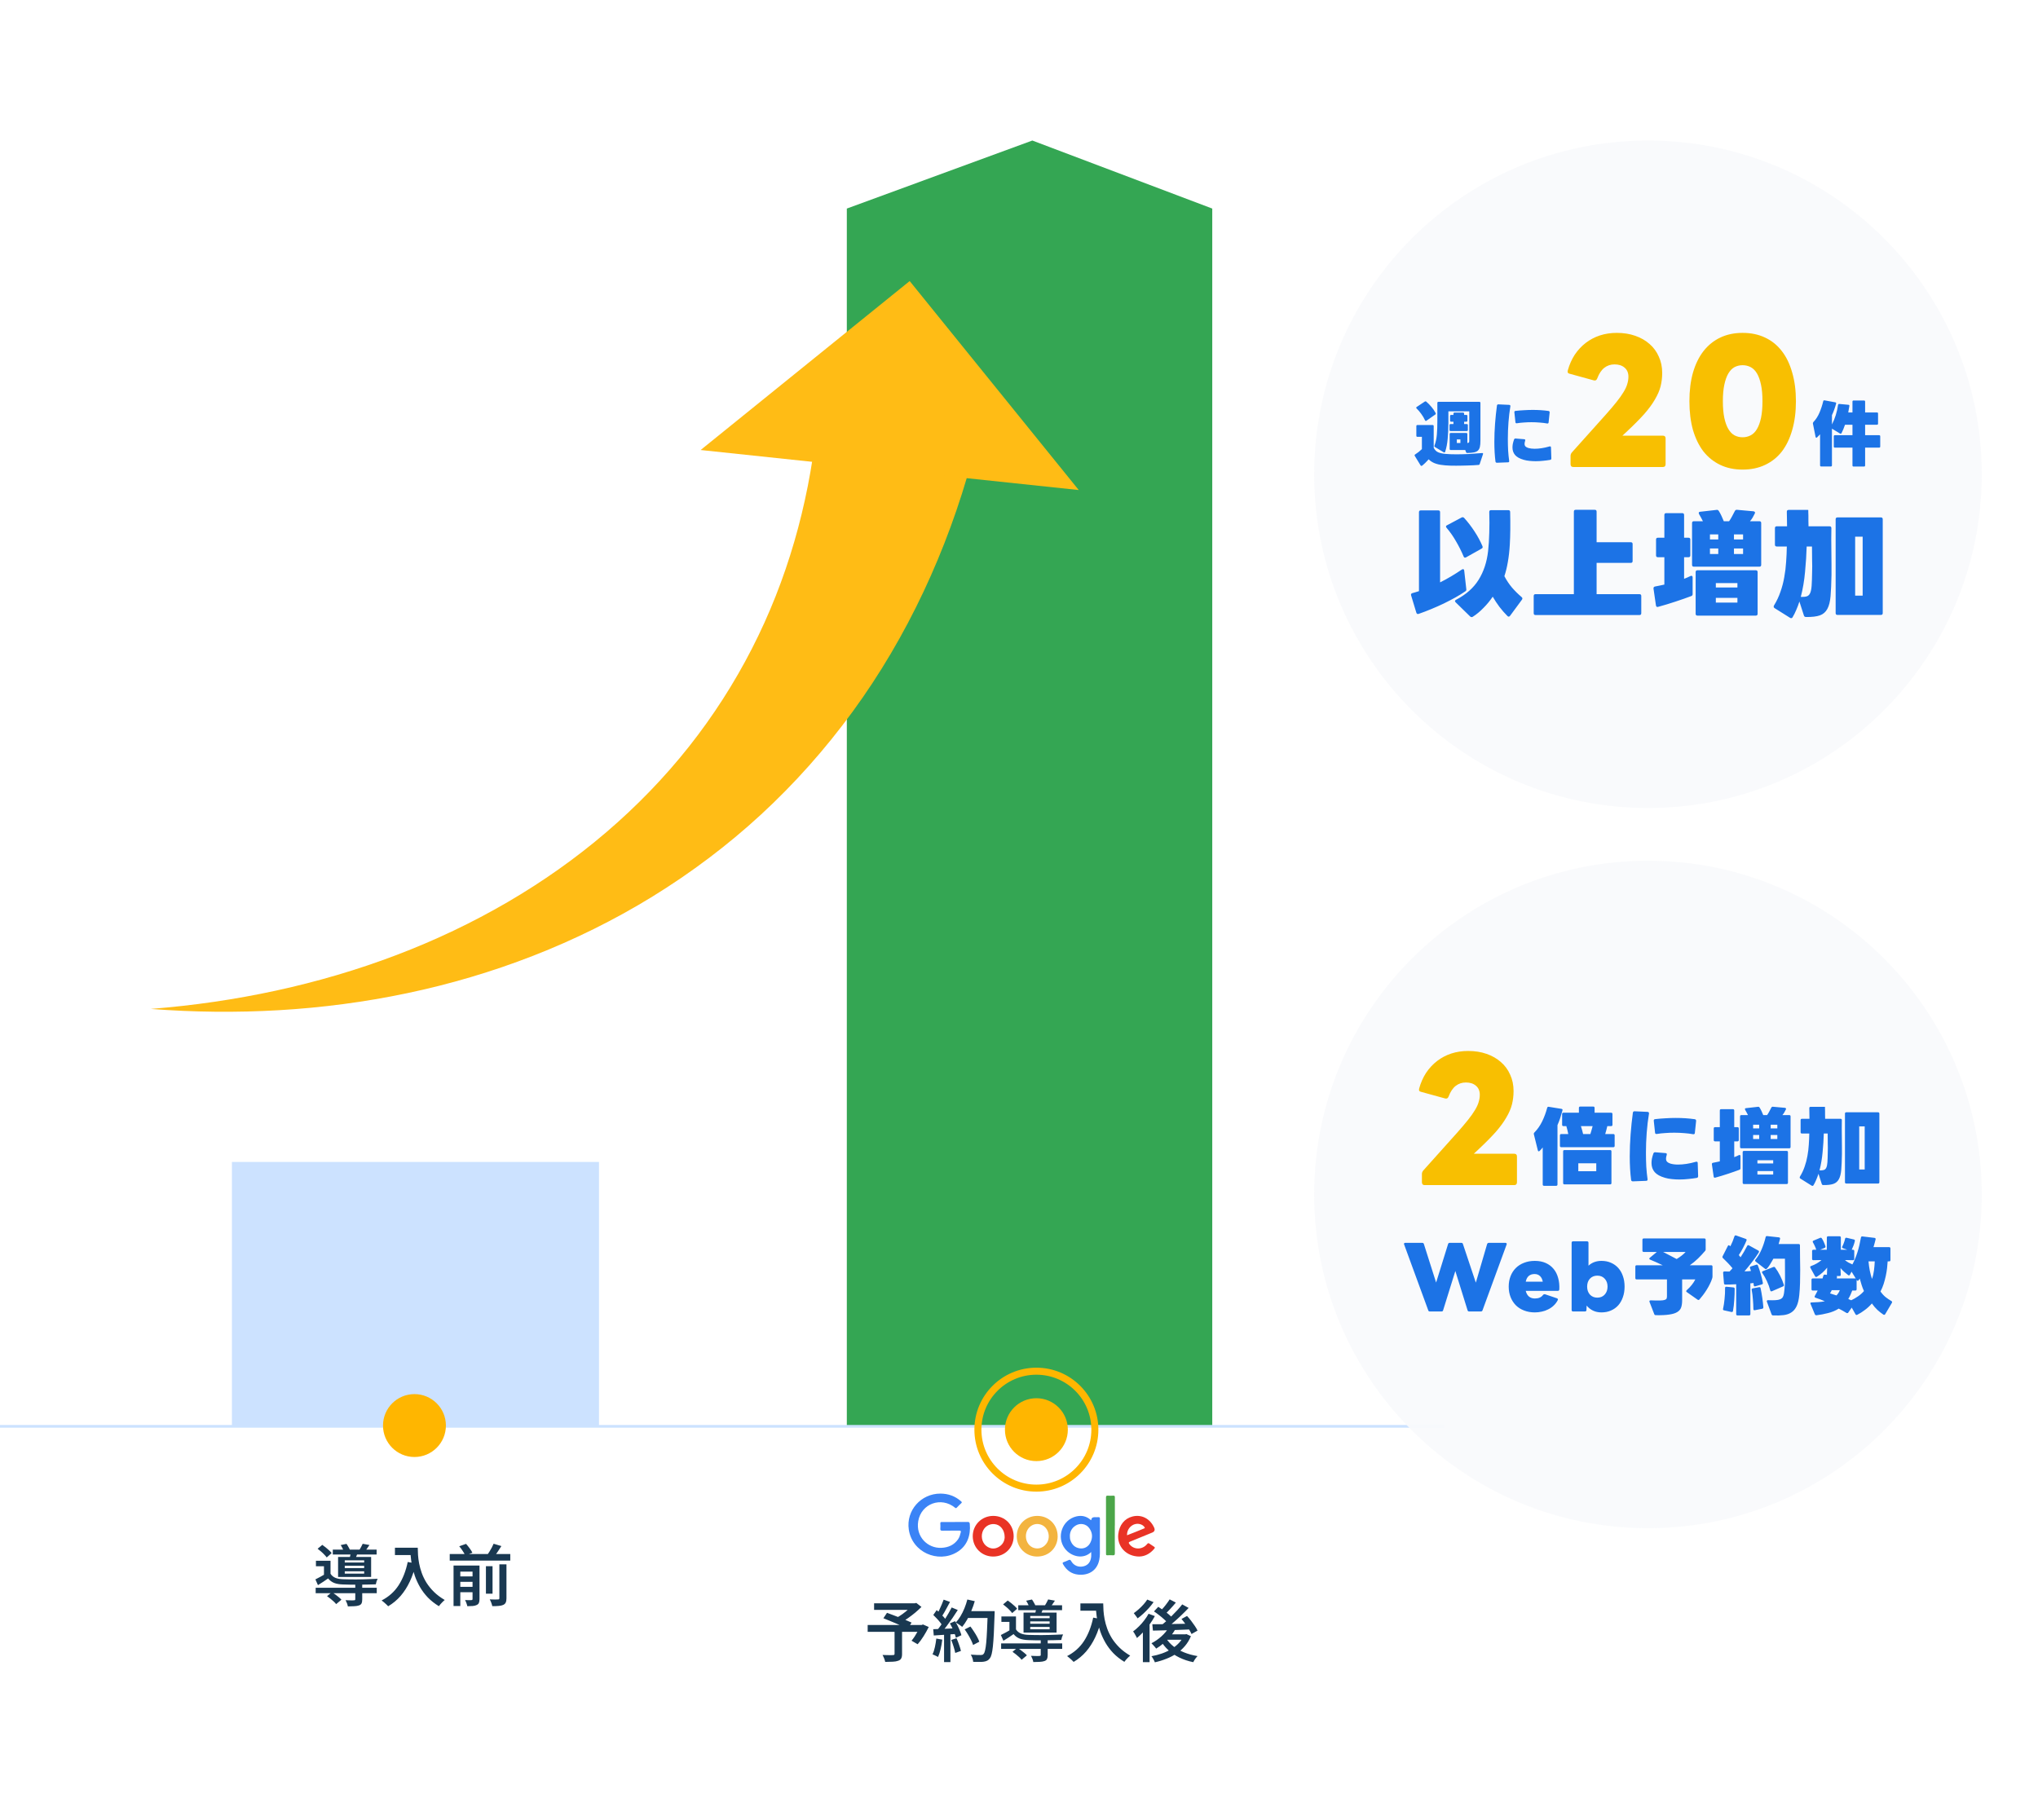 <svg width="580" height="518" viewBox="0 0 580 518" fill="none" xmlns="http://www.w3.org/2000/svg">
<g clip-path="url(#clip0_6_18)">
<path d="M89.838 451.944H107.22V453.505H89.838V451.944ZM94.712 441.092H107.182V442.482H94.712V441.092ZM101.108 450.84H103.088V455.256C103.088 455.739 103.025 456.113 102.898 456.38C102.784 456.646 102.543 456.843 102.175 456.97C101.819 457.097 101.381 457.173 100.861 457.198C100.353 457.236 99.731 457.255 98.995 457.255C98.957 456.989 98.874 456.691 98.748 456.361C98.621 456.031 98.487 455.739 98.348 455.485C98.691 455.498 99.02 455.51 99.338 455.523C99.668 455.536 99.953 455.542 100.195 455.542C100.448 455.529 100.626 455.523 100.728 455.523C100.88 455.51 100.981 455.485 101.032 455.447C101.083 455.409 101.108 455.333 101.108 455.218V450.84ZM93.074 454.343L94.464 453.2C94.781 453.391 95.105 453.613 95.435 453.867C95.778 454.12 96.101 454.374 96.406 454.628C96.723 454.882 96.977 455.123 97.167 455.352L95.663 456.608C95.498 456.38 95.27 456.132 94.978 455.866C94.699 455.599 94.388 455.333 94.045 455.066C93.715 454.8 93.391 454.558 93.074 454.343ZM90.39 440.844L91.722 439.74C92.04 439.956 92.37 440.203 92.713 440.483C93.055 440.749 93.373 441.022 93.664 441.301C93.969 441.581 94.21 441.841 94.388 442.082L92.979 443.319C92.814 443.078 92.585 442.812 92.294 442.52C92.014 442.215 91.71 441.923 91.38 441.644C91.05 441.352 90.72 441.086 90.39 440.844ZM96.958 439.797L98.614 439.455C98.817 439.734 99.014 440.051 99.204 440.407C99.408 440.749 99.554 441.054 99.642 441.32L97.891 441.701C97.815 441.447 97.688 441.143 97.51 440.787C97.332 440.419 97.148 440.089 96.958 439.797ZM98.119 445.68V446.346H103.64V445.68H98.119ZM98.119 447.26V447.927H103.64V447.26H98.119ZM98.119 444.138V444.766H103.64V444.138H98.119ZM96.216 443.186H105.62V448.879H96.216V443.186ZM94.064 444.271V448.631H92.198V445.832H89.914V444.271H94.064ZM99.871 441.644L101.889 441.796C101.749 442.152 101.616 442.488 101.489 442.805C101.362 443.123 101.248 443.396 101.146 443.624L99.528 443.415C99.604 443.135 99.674 442.837 99.738 442.52C99.801 442.19 99.846 441.898 99.871 441.644ZM103.222 439.436L105.145 439.778C104.916 440.134 104.688 440.47 104.459 440.787C104.243 441.092 104.04 441.365 103.85 441.606L102.232 441.263C102.409 440.984 102.587 440.679 102.765 440.349C102.955 440.007 103.107 439.702 103.222 439.436ZM94.064 447.965C94.394 448.485 94.858 448.872 95.454 449.126C96.063 449.367 96.78 449.5 97.605 449.526C98.062 449.539 98.608 449.551 99.243 449.564C99.89 449.577 100.575 449.583 101.299 449.583C102.035 449.57 102.777 449.558 103.526 449.545C104.275 449.52 104.986 449.494 105.659 449.469C106.344 449.443 106.947 449.418 107.467 449.393C107.378 449.57 107.277 449.818 107.163 450.135C107.061 450.452 106.991 450.732 106.953 450.973C106.357 450.985 105.646 451.005 104.821 451.03C103.996 451.043 103.139 451.055 102.251 451.068C101.362 451.068 100.512 451.068 99.7 451.068C98.9 451.055 98.208 451.036 97.624 451.011C96.647 450.985 95.816 450.846 95.13 450.592C94.445 450.325 93.861 449.894 93.379 449.297C92.935 449.615 92.471 449.932 91.989 450.249C91.507 450.554 91.005 450.871 90.485 451.201L89.761 449.564C90.206 449.348 90.682 449.101 91.189 448.821C91.71 448.542 92.211 448.257 92.693 447.965H94.064ZM112.398 440.559H117.786V442.634H112.398V440.559ZM116.777 440.559H118.89C118.89 441.155 118.916 441.841 118.966 442.615C119.017 443.376 119.125 444.195 119.29 445.071C119.455 445.934 119.703 446.829 120.033 447.755C120.363 448.669 120.807 449.583 121.365 450.497C121.936 451.398 122.641 452.267 123.478 453.105C124.329 453.943 125.357 454.717 126.563 455.428C126.41 455.542 126.226 455.707 126.011 455.923C125.795 456.139 125.585 456.361 125.382 456.589C125.192 456.818 125.033 457.021 124.906 457.198C123.688 456.45 122.634 455.618 121.746 454.704C120.87 453.778 120.134 452.8 119.538 451.772C118.941 450.732 118.459 449.691 118.091 448.65C117.723 447.597 117.443 446.575 117.253 445.585C117.063 444.595 116.936 443.668 116.872 442.805C116.809 441.942 116.777 441.193 116.777 440.559ZM116.034 444.614L118.376 445.033C117.932 446.937 117.348 448.656 116.625 450.192C115.901 451.728 115.032 453.086 114.016 454.266C113.001 455.434 111.821 456.418 110.475 457.217C110.348 457.078 110.171 456.9 109.942 456.684C109.714 456.481 109.479 456.272 109.238 456.056C108.997 455.853 108.787 455.688 108.609 455.561C110.64 454.52 112.252 453.08 113.445 451.239C114.638 449.386 115.501 447.178 116.034 444.614ZM127.991 442.348H145.22V444.214H127.991V442.348ZM130.161 448.726H135.206V450.268H130.161V448.726ZM130.161 451.696H135.206V453.219H130.161V451.696ZM138.29 445.813H140.175V453.638H138.29V445.813ZM134.483 445.623H136.463V455.18C136.463 455.625 136.406 455.98 136.291 456.246C136.19 456.513 135.98 456.716 135.663 456.856C135.358 457.008 134.99 457.103 134.559 457.141C134.127 457.179 133.607 457.198 132.998 457.198C132.947 456.944 132.858 456.646 132.731 456.304C132.604 455.961 132.477 455.675 132.35 455.447C132.731 455.46 133.099 455.472 133.455 455.485C133.81 455.485 134.045 455.479 134.159 455.466C134.286 455.453 134.368 455.428 134.406 455.39C134.457 455.339 134.483 455.256 134.483 455.142V445.623ZM142.117 445.28H144.135V454.952C144.135 455.472 144.065 455.872 143.926 456.151C143.799 456.443 143.558 456.672 143.202 456.837C142.86 456.989 142.428 457.084 141.908 457.122C141.4 457.173 140.797 457.192 140.099 457.179C140.048 456.913 139.953 456.589 139.813 456.208C139.674 455.84 139.528 455.523 139.375 455.256C139.883 455.269 140.359 455.282 140.803 455.295C141.248 455.295 141.552 455.288 141.717 455.275C141.87 455.275 141.971 455.25 142.022 455.199C142.085 455.149 142.117 455.06 142.117 454.933V445.28ZM130.694 440.14L132.636 439.455C132.979 439.835 133.321 440.261 133.664 440.73C134.019 441.2 134.28 441.619 134.445 441.987L132.388 442.729C132.249 442.374 132.014 441.955 131.684 441.473C131.367 440.978 131.037 440.533 130.694 440.14ZM140.48 439.417L142.688 440.083C142.32 440.679 141.933 441.276 141.527 441.872C141.121 442.456 140.746 442.964 140.404 443.396L138.576 442.748C138.804 442.444 139.033 442.101 139.261 441.72C139.502 441.327 139.731 440.933 139.947 440.54C140.162 440.134 140.34 439.759 140.48 439.417ZM129.076 445.623H135.073V447.356H130.999V457.141H129.076V445.623Z" fill="#193851"/>
<path d="M345 59.367L293.794 40L241 59.367V406H345V59.367Z" fill="#34A653"/>
<path d="M170.469 330.741H66V405.801H170.469V330.741Z" fill="#CCE2FF"/>
<path d="M411 406L0 406" stroke="#CCE2FF" stroke-width="0.782" stroke-linejoin="round"/>
<g filter="url(#filter0_d_6_18)">
<path d="M117.951 414.729C122.894 414.729 126.901 410.721 126.901 405.778C126.901 400.835 122.894 396.827 117.951 396.827C113.007 396.827 109 400.835 109 405.778C109 410.721 113.007 414.729 117.951 414.729Z" fill="#FFB600"/>
</g>
<g filter="url(#filter1_d_6_18)">
<path d="M293.643 422.286C302.834 422.286 310.286 414.834 310.286 405.643C310.286 396.451 302.834 389 293.643 389C284.451 389 277 396.451 277 405.643C277 414.834 284.451 422.286 293.643 422.286Z" stroke="#FFB600" stroke-width="2" stroke-miterlimit="10"/>
<path d="M293.643 414.594C298.586 414.594 302.594 410.587 302.594 405.644C302.594 400.7 298.586 396.693 293.643 396.693C288.7 396.693 284.692 400.7 284.692 405.644C284.692 410.587 288.7 414.594 293.643 414.594Z" fill="#FFB600"/>
</g>
<path d="M271.794 433.222C272.966 433.222 274.139 433.246 275.311 433.214C275.773 433.199 275.952 433.3 275.999 433.801C276.281 436.998 275.311 440.086 272.278 441.86C266.916 445.003 259.591 441.868 258.637 435.388C257.832 429.955 262.093 425.155 267.604 425.147C269.871 425.147 271.848 425.858 273.537 427.367C273.756 427.563 273.803 427.672 273.56 427.891C273.123 428.282 272.716 428.704 272.31 429.126C272.138 429.306 272.028 429.353 271.801 429.165C267.854 425.929 262.163 427.977 261.319 433.011C260.584 437.381 263.984 440.774 267.932 440.586C269.902 440.492 271.536 439.773 272.677 438.124C273.076 437.545 273.255 436.865 273.42 436.185C273.529 435.724 273.373 435.685 272.982 435.685C271.387 435.7 269.785 435.669 268.19 435.708C267.705 435.716 267.572 435.575 267.611 435.114C267.651 434.645 267.643 434.168 267.611 433.699C267.588 433.339 267.682 433.222 268.065 433.23C269.3 433.253 270.543 433.238 271.778 433.238V433.222H271.794Z" fill="#3A83F6"/>
<path d="M310.559 441.758C308.316 444.002 304.782 443.087 303.055 440.797C300.577 437.521 302.281 432.636 306.275 431.651C307.862 431.26 309.277 431.596 310.481 432.714C310.512 432.698 310.559 432.683 310.559 432.667C310.606 432.13 310.903 431.862 311.45 431.862C311.826 431.862 312.201 431.885 312.576 431.862C312.959 431.831 313.029 431.979 313.029 432.331C313.014 434.957 313.029 437.592 313.014 440.218C313.014 441.5 313.1 442.782 312.834 444.049C312.17 447.246 309.59 448.497 306.83 448.208C304.892 448.004 303.5 446.941 302.547 445.26C302.367 444.948 302.335 444.768 302.75 444.635C303.195 444.494 303.633 444.299 304.055 444.096C304.423 443.916 304.618 443.939 304.845 444.346C305.58 445.675 307.018 446.23 308.48 445.815C309.691 445.472 310.395 444.565 310.544 443.103C310.583 442.689 310.544 442.274 310.544 441.766L310.559 441.758ZM304.477 437.084C304.477 437.639 304.501 438.03 304.626 438.405C305.056 439.679 305.9 440.523 307.253 440.726C308.527 440.922 309.684 440.32 310.293 439.14C311.02 437.725 310.942 436.302 310.012 435.004C309.105 433.722 307.378 433.433 306.056 434.285C304.986 434.981 304.516 436.005 304.477 437.084Z" fill="#3A83F6"/>
<path d="M288.483 437.288C288.483 440.563 285.958 443.065 282.652 443.065C279.4 443.065 276.859 440.54 276.836 437.296C276.82 434.059 279.392 431.495 282.667 431.495C285.966 431.495 288.483 434.004 288.483 437.288ZM285.927 437.624C285.927 435.443 284.661 433.95 282.972 433.825C281.44 433.707 280.088 434.622 279.603 436.099C279.079 437.725 279.697 439.523 281.073 440.321C282.112 440.923 283.191 440.938 284.231 440.336C285.396 439.672 285.88 438.601 285.919 437.624H285.927Z" fill="#E93325"/>
<path d="M301.007 437.296C301.007 440.579 298.482 443.065 295.167 443.065C291.923 443.065 289.367 440.516 289.359 437.288C289.359 434.044 291.931 431.487 295.198 431.495C298.489 431.495 301.007 434.012 300.999 437.296H301.007ZM291.962 437.272C291.962 438.882 292.924 440.258 294.339 440.641C295.785 441.04 297.207 440.43 297.997 439.086C299.037 437.319 298.278 434.841 296.465 434.067C294.276 433.129 291.97 434.771 291.962 437.272Z" fill="#F3B43F"/>
<path d="M324.278 443.064C320.464 443.064 317.86 440.14 318.251 436.693C318.548 434.098 320.018 432.253 322.262 431.674C324.857 431.002 327.288 432.245 328.461 434.832C328.763 435.5 328.575 435.971 327.898 436.247C325.795 437.115 323.692 437.991 321.581 438.835C321.167 438.999 321.159 439.155 321.394 439.484C322.598 441.18 325.099 441.204 326.475 439.499C326.725 439.187 326.882 439.21 327.155 439.413C327.562 439.71 327.984 439.992 328.414 440.25C328.734 440.437 328.703 440.594 328.492 440.844C327.304 442.282 325.787 443.033 324.271 443.056L324.278 443.064ZM320.745 437.006C320.972 436.959 325.42 435.153 325.67 435.036C325.889 434.934 325.795 434.825 325.717 434.7C325.459 434.301 325.076 434.059 324.638 433.902C322.707 433.23 320.675 434.848 320.745 436.998V437.006Z" fill="#E93326"/>
<path d="M317.266 434.246C317.266 436.873 317.251 439.507 317.282 442.134C317.282 442.627 317.141 442.744 316.68 442.705C316.18 442.666 315.672 442.673 315.164 442.705C314.827 442.72 314.749 442.595 314.765 442.29C314.788 441.595 314.765 440.891 314.765 440.195C314.765 435.552 314.765 430.909 314.757 426.265C314.757 425.827 314.874 425.702 315.304 425.734C315.805 425.773 316.313 425.765 316.821 425.734C317.204 425.71 317.282 425.851 317.282 426.203C317.266 428.884 317.282 431.557 317.282 434.239L317.266 434.246Z" fill="#4CA649"/>
<path d="M254.586 464.07H256.719V470.81C256.719 471.355 256.636 471.774 256.471 472.066C256.319 472.371 256.027 472.593 255.595 472.733C255.189 472.885 254.681 472.974 254.072 472.999C253.463 473.037 252.746 473.056 251.921 473.056C251.87 472.764 251.769 472.428 251.616 472.047C251.464 471.666 251.312 471.343 251.159 471.076C251.553 471.089 251.953 471.102 252.359 471.114C252.765 471.127 253.127 471.133 253.444 471.133C253.761 471.121 253.983 471.114 254.11 471.114C254.288 471.102 254.409 471.076 254.472 471.038C254.548 470.987 254.586 470.892 254.586 470.753V464.07ZM248.761 456.379H260.545V458.244H248.761V456.379ZM259.765 456.379H260.317L260.774 456.264L262.24 457.407C261.707 457.94 261.11 458.486 260.45 459.044C259.79 459.59 259.105 460.11 258.394 460.605C257.696 461.1 257.011 461.532 256.338 461.9C256.249 461.76 256.128 461.608 255.976 461.443C255.824 461.265 255.665 461.094 255.5 460.929C255.348 460.764 255.215 460.631 255.1 460.529C255.671 460.224 256.255 459.856 256.852 459.425C257.461 458.981 258.02 458.53 258.527 458.073C259.048 457.603 259.46 457.185 259.765 456.817V456.379ZM246.933 462.547H262.582V464.489H246.933V462.547ZM251.407 460.624L252.435 459.082C252.955 459.272 253.533 459.488 254.167 459.729C254.815 459.971 255.462 460.218 256.109 460.472C256.757 460.726 257.366 460.973 257.937 461.214C258.521 461.456 259.016 461.671 259.422 461.862L258.337 463.613C257.943 463.423 257.467 463.201 256.909 462.947C256.351 462.693 255.748 462.426 255.1 462.147C254.466 461.868 253.825 461.602 253.177 461.348C252.543 461.081 251.953 460.84 251.407 460.624ZM261.897 462.547H262.297L262.659 462.395L264.315 463.118C263.883 463.994 263.388 464.876 262.83 465.765C262.271 466.653 261.713 467.408 261.155 468.03L259.422 467.021C259.714 466.666 260.012 466.26 260.317 465.803C260.621 465.333 260.907 464.851 261.174 464.356C261.453 463.848 261.694 463.359 261.897 462.89V462.547ZM274.539 463.804L276.176 462.985C276.518 463.429 276.855 463.911 277.185 464.432C277.528 464.94 277.832 465.447 278.099 465.955C278.365 466.45 278.568 466.901 278.708 467.307L276.937 468.24C276.81 467.833 276.62 467.376 276.366 466.869C276.112 466.348 275.827 465.822 275.509 465.289C275.192 464.756 274.869 464.261 274.539 463.804ZM275.014 458.606H281.963V460.548H275.014V458.606ZM281.107 458.606H283.068C283.068 458.606 283.068 458.67 283.068 458.797C283.068 458.923 283.068 459.063 283.068 459.215C283.068 459.368 283.061 459.488 283.049 459.577C282.985 461.684 282.915 463.474 282.839 464.946C282.763 466.418 282.674 467.637 282.573 468.601C282.471 469.553 282.351 470.302 282.211 470.848C282.071 471.381 281.906 471.774 281.716 472.028C281.462 472.358 281.196 472.587 280.916 472.714C280.65 472.853 280.32 472.948 279.926 472.999C279.596 473.05 279.158 473.069 278.613 473.056C278.067 473.056 277.515 473.05 276.956 473.037C276.944 472.733 276.874 472.384 276.747 471.99C276.62 471.609 276.461 471.273 276.271 470.981C276.88 471.032 277.445 471.064 277.965 471.076C278.486 471.089 278.867 471.095 279.108 471.095C279.298 471.095 279.457 471.076 279.584 471.038C279.711 470.987 279.825 470.899 279.926 470.772C280.091 470.607 280.231 470.27 280.345 469.763C280.472 469.255 280.58 468.538 280.669 467.611C280.758 466.685 280.834 465.517 280.897 464.108C280.973 462.687 281.043 460.992 281.107 459.025V458.606ZM275.3 455.293L277.413 455.769C277.147 456.696 276.823 457.61 276.442 458.511C276.074 459.412 275.668 460.256 275.224 461.043C274.78 461.817 274.316 462.496 273.834 463.08C273.694 462.953 273.51 462.814 273.282 462.661C273.066 462.509 272.838 462.357 272.597 462.204C272.368 462.052 272.171 461.932 272.006 461.843C272.501 461.322 272.952 460.719 273.358 460.034C273.777 459.336 274.151 458.581 274.481 457.768C274.811 456.956 275.084 456.131 275.3 455.293ZM268.56 455.332L270.369 455.979C270.115 456.461 269.849 456.956 269.569 457.464C269.29 457.972 269.017 458.467 268.751 458.949C268.484 459.418 268.224 459.825 267.97 460.167L266.58 459.596C266.822 459.215 267.063 458.777 267.304 458.282C267.545 457.787 267.774 457.28 267.989 456.759C268.218 456.239 268.408 455.763 268.56 455.332ZM270.845 457.559L272.578 458.282C272.121 459.006 271.619 459.767 271.074 460.567C270.528 461.354 269.976 462.116 269.417 462.852C268.871 463.575 268.351 464.21 267.856 464.756L266.619 464.108C266.987 463.689 267.361 463.207 267.742 462.661C268.135 462.116 268.516 461.551 268.884 460.967C269.265 460.37 269.62 459.78 269.95 459.196C270.293 458.612 270.591 458.067 270.845 457.559ZM265.61 459.691L266.58 458.302C266.923 458.593 267.272 458.917 267.628 459.272C267.983 459.615 268.307 459.958 268.599 460.301C268.903 460.643 269.138 460.961 269.303 461.252L268.256 462.833C268.091 462.528 267.862 462.192 267.57 461.824C267.291 461.456 266.974 461.087 266.619 460.719C266.276 460.339 265.94 459.996 265.61 459.691ZM270.331 462.09L271.797 461.462C272.064 461.881 272.317 462.331 272.559 462.814C272.8 463.296 273.009 463.766 273.187 464.222C273.377 464.679 273.517 465.092 273.606 465.46L272.044 466.183C271.956 465.815 271.822 465.396 271.645 464.927C271.48 464.457 271.283 463.975 271.054 463.48C270.826 462.985 270.585 462.522 270.331 462.09ZM265.59 463.746C266.466 463.721 267.513 463.683 268.732 463.632C269.95 463.581 271.2 463.524 272.482 463.461L272.463 465.079C271.27 465.168 270.084 465.251 268.903 465.327C267.735 465.403 266.682 465.473 265.743 465.536L265.59 463.746ZM270.712 466.812L272.216 466.317C272.482 466.888 272.73 467.516 272.958 468.201C273.199 468.874 273.371 469.452 273.472 469.934L271.854 470.505C271.765 470.01 271.613 469.42 271.397 468.735C271.181 468.036 270.953 467.396 270.712 466.812ZM266.466 466.412L268.161 466.716C268.059 467.63 267.9 468.531 267.685 469.42C267.482 470.296 267.24 471.038 266.961 471.647C266.834 471.571 266.676 471.489 266.485 471.4C266.295 471.298 266.098 471.203 265.895 471.114C265.705 471.013 265.533 470.937 265.381 470.886C265.673 470.315 265.901 469.629 266.066 468.83C266.244 468.03 266.377 467.224 266.466 466.412ZM268.675 464.622H270.483V473.113H268.675V464.622ZM284.914 467.783H302.296V469.344H284.914V467.783ZM289.788 456.931H302.258V458.321H289.788V456.931ZM296.185 466.678H298.165V471.095C298.165 471.578 298.102 471.952 297.975 472.219C297.86 472.485 297.619 472.682 297.251 472.809C296.896 472.936 296.458 473.012 295.938 473.037C295.43 473.075 294.808 473.094 294.072 473.094C294.034 472.828 293.951 472.53 293.824 472.2C293.697 471.87 293.564 471.578 293.425 471.324C293.767 471.336 294.097 471.349 294.415 471.362C294.745 471.375 295.03 471.381 295.271 471.381C295.525 471.368 295.703 471.362 295.804 471.362C295.957 471.349 296.058 471.324 296.109 471.286C296.16 471.248 296.185 471.171 296.185 471.057V466.678ZM288.151 470.181L289.541 469.039C289.858 469.23 290.182 469.452 290.512 469.705C290.854 469.959 291.178 470.213 291.483 470.467C291.8 470.721 292.054 470.962 292.244 471.19L290.74 472.447C290.575 472.219 290.347 471.971 290.055 471.705C289.776 471.438 289.465 471.171 289.122 470.905C288.792 470.638 288.468 470.397 288.151 470.181ZM285.467 456.683L286.799 455.579C287.117 455.795 287.447 456.042 287.789 456.322C288.132 456.588 288.449 456.861 288.741 457.14C289.046 457.419 289.287 457.68 289.465 457.921L288.056 459.158C287.891 458.917 287.662 458.651 287.37 458.359C287.091 458.054 286.787 457.762 286.457 457.483C286.127 457.191 285.797 456.924 285.467 456.683ZM292.035 455.636L293.691 455.293C293.894 455.573 294.091 455.89 294.281 456.245C294.484 456.588 294.63 456.893 294.719 457.159L292.968 457.54C292.891 457.286 292.765 456.982 292.587 456.626C292.409 456.258 292.225 455.928 292.035 455.636ZM293.196 461.519V462.185H298.717V461.519H293.196ZM293.196 463.099V463.766H298.717V463.099H293.196ZM293.196 459.977V460.605H298.717V459.977H293.196ZM291.292 459.025H300.697V464.717H291.292V459.025ZM289.141 460.11V464.47H287.275V461.671H284.991V460.11H289.141ZM294.948 457.483L296.966 457.635C296.826 457.991 296.693 458.327 296.566 458.644C296.439 458.962 296.325 459.234 296.223 459.463L294.605 459.253C294.681 458.974 294.751 458.676 294.814 458.359C294.878 458.029 294.922 457.737 294.948 457.483ZM298.298 455.274L300.221 455.617C299.993 455.972 299.764 456.309 299.536 456.626C299.32 456.931 299.117 457.204 298.927 457.445L297.308 457.102C297.486 456.823 297.664 456.518 297.841 456.188C298.032 455.846 298.184 455.541 298.298 455.274ZM289.141 463.804C289.471 464.324 289.934 464.711 290.531 464.965C291.14 465.206 291.857 465.339 292.682 465.365C293.139 465.377 293.685 465.39 294.319 465.403C294.967 465.416 295.652 465.422 296.376 465.422C297.112 465.409 297.854 465.396 298.603 465.384C299.352 465.358 300.063 465.333 300.735 465.308C301.421 465.282 302.024 465.257 302.544 465.231C302.455 465.409 302.354 465.657 302.239 465.974C302.138 466.291 302.068 466.571 302.03 466.812C301.433 466.824 300.723 466.843 299.898 466.869C299.073 466.881 298.216 466.894 297.327 466.907C296.439 466.907 295.589 466.907 294.776 466.907C293.977 466.894 293.285 466.875 292.701 466.85C291.724 466.824 290.892 466.685 290.207 466.431C289.522 466.164 288.938 465.733 288.456 465.136C288.011 465.454 287.548 465.771 287.066 466.088C286.583 466.393 286.082 466.71 285.562 467.04L284.838 465.403C285.282 465.187 285.758 464.94 286.266 464.66C286.787 464.381 287.288 464.096 287.77 463.804H289.141ZM307.475 456.398H312.863V458.473H307.475V456.398ZM311.854 456.398H313.967C313.967 456.994 313.992 457.68 314.043 458.454C314.094 459.215 314.202 460.034 314.367 460.91C314.532 461.773 314.779 462.668 315.109 463.594C315.439 464.508 315.883 465.422 316.442 466.336C317.013 467.237 317.718 468.106 318.555 468.944C319.406 469.782 320.434 470.556 321.639 471.267C321.487 471.381 321.303 471.546 321.087 471.762C320.872 471.977 320.662 472.2 320.459 472.428C320.269 472.656 320.11 472.86 319.983 473.037C318.765 472.288 317.711 471.457 316.823 470.543C315.947 469.617 315.211 468.639 314.614 467.611C314.018 466.571 313.535 465.53 313.167 464.489C312.799 463.436 312.52 462.414 312.33 461.424C312.139 460.434 312.012 459.507 311.949 458.644C311.885 457.781 311.854 457.032 311.854 456.398ZM311.111 460.453L313.453 460.872C313.009 462.776 312.425 464.495 311.701 466.031C310.978 467.567 310.109 468.925 309.093 470.105C308.078 471.273 306.897 472.257 305.552 473.056C305.425 472.917 305.247 472.739 305.019 472.523C304.79 472.32 304.556 472.111 304.314 471.895C304.073 471.692 303.864 471.527 303.686 471.4C305.717 470.359 307.329 468.919 308.522 467.078C309.715 465.225 310.578 463.017 311.111 460.453ZM332.663 463.175L334.49 463.746C334.084 464.495 333.583 465.212 332.986 465.898C332.402 466.583 331.774 467.211 331.101 467.783C330.429 468.354 329.743 468.849 329.045 469.268C328.956 469.141 328.83 468.982 328.665 468.792C328.5 468.601 328.328 468.411 328.151 468.221C327.986 468.017 327.833 467.859 327.694 467.745C328.696 467.237 329.642 466.583 330.53 465.784C331.431 464.984 332.142 464.115 332.663 463.175ZM332.872 455.255L334.643 456.169C334.148 456.766 333.621 457.362 333.062 457.959C332.517 458.555 332.015 459.063 331.558 459.482L330.15 458.682C330.454 458.378 330.771 458.029 331.101 457.635C331.444 457.242 331.768 456.836 332.072 456.417C332.39 455.998 332.656 455.611 332.872 455.255ZM336.451 456.683L338.279 457.692C337.619 458.39 336.895 459.114 336.109 459.863C335.322 460.612 334.528 461.329 333.729 462.014C332.942 462.699 332.193 463.296 331.482 463.804L330.131 462.909C330.664 462.515 331.216 462.065 331.787 461.557C332.358 461.049 332.923 460.516 333.481 459.958C334.052 459.399 334.592 458.841 335.1 458.282C335.607 457.724 336.058 457.191 336.451 456.683ZM328.417 458.682L329.636 457.369C330.105 457.661 330.594 457.991 331.101 458.359C331.622 458.727 332.111 459.101 332.567 459.482C333.024 459.863 333.386 460.218 333.653 460.548L332.358 462.014C332.104 461.697 331.755 461.341 331.311 460.948C330.867 460.542 330.391 460.142 329.883 459.748C329.388 459.355 328.899 459 328.417 458.682ZM336.242 460.834L337.822 459.977C338.215 460.396 338.603 460.853 338.983 461.348C339.364 461.843 339.72 462.338 340.05 462.833C340.38 463.315 340.633 463.753 340.811 464.146L339.098 465.117C338.933 464.736 338.698 464.299 338.393 463.804C338.089 463.296 337.746 462.788 337.365 462.281C336.997 461.76 336.623 461.278 336.242 460.834ZM327.941 462.338C328.868 462.338 329.934 462.331 331.14 462.319C332.345 462.293 333.627 462.268 334.985 462.242C336.356 462.217 337.714 462.192 339.06 462.166L338.983 463.804C337.689 463.854 336.388 463.905 335.08 463.956C333.773 463.994 332.523 464.032 331.33 464.07C330.137 464.096 329.064 464.121 328.112 464.146L327.941 462.338ZM331.825 466.26C332.358 467.135 333.062 467.922 333.938 468.62C334.827 469.306 335.848 469.883 337.003 470.353C338.171 470.822 339.44 471.171 340.811 471.4C340.671 471.54 340.519 471.711 340.354 471.914C340.202 472.13 340.056 472.339 339.916 472.542C339.789 472.758 339.681 472.955 339.593 473.132C338.158 472.84 336.845 472.403 335.652 471.819C334.471 471.248 333.424 470.543 332.51 469.705C331.596 468.868 330.822 467.897 330.188 466.793L331.825 466.26ZM332.301 465.212H337.575V466.755H330.93L332.301 465.212ZM336.927 465.212H337.308L337.651 465.136L338.926 465.726C338.495 466.78 337.93 467.713 337.232 468.525C336.546 469.337 335.753 470.048 334.852 470.657C333.964 471.254 332.993 471.755 331.939 472.161C330.898 472.58 329.807 472.917 328.665 473.17C328.576 472.917 328.436 472.618 328.246 472.276C328.055 471.933 327.871 471.654 327.694 471.438C328.734 471.248 329.731 470.987 330.683 470.657C331.647 470.315 332.536 469.896 333.348 469.401C334.173 468.906 334.89 468.335 335.499 467.687C336.121 467.04 336.597 466.31 336.927 465.498V465.212ZM326.875 459.349L328.665 460.015C328.258 460.777 327.776 461.544 327.218 462.319C326.659 463.08 326.063 463.804 325.428 464.489C324.806 465.162 324.184 465.752 323.562 466.26C323.512 466.107 323.416 465.917 323.277 465.688C323.15 465.447 323.017 465.206 322.877 464.965C322.737 464.724 322.604 464.527 322.477 464.375C323.036 463.969 323.581 463.499 324.114 462.966C324.66 462.433 325.168 461.855 325.637 461.233C326.12 460.612 326.532 459.983 326.875 459.349ZM326.494 455.312L328.303 456.036C327.922 456.582 327.478 457.14 326.97 457.711C326.462 458.27 325.929 458.809 325.371 459.33C324.825 459.837 324.286 460.282 323.753 460.662C323.664 460.523 323.556 460.364 323.429 460.186C323.302 460.009 323.169 459.831 323.029 459.653C322.89 459.463 322.769 459.304 322.667 459.177C323.137 458.847 323.613 458.467 324.095 458.035C324.59 457.591 325.047 457.134 325.466 456.664C325.885 456.195 326.228 455.744 326.494 455.312ZM325.257 463.309L326.97 461.576L327.161 461.671V473.132H325.257V463.309Z" fill="#193851"/>
<path d="M43.009 287.178C67.096 285.269 90.748 280.251 112.793 271.86C134.838 263.486 155.25 251.703 172.563 236.873C181.219 229.467 189.103 221.324 196.037 212.569C202.972 203.804 208.973 194.436 213.981 184.65C224.022 165.07 229.98 143.838 232.35 122.269L276.574 131.007C269.577 156.705 258.204 181.294 242.64 202.588C234.881 213.235 226.118 223.065 216.564 231.874C207.002 240.683 196.641 248.452 185.756 255.157C163.977 268.574 140.148 277.596 115.945 282.693C91.716 287.799 67.087 289.034 43 287.195L43.009 287.178Z" fill="#FFBC15"/>
<path d="M199.393 128.094L307 139.486L258.888 80L199.393 128.094Z" fill="#FFBC15"/>
<g opacity="0.95" filter="url(#filter2_d_6_18)">
<path d="M469 230C521.467 230 564 187.467 564 135C564 82.533 521.467 40 469 40C416.533 40 374 82.533 374 135C374 187.467 416.533 230 469 230Z" fill="#F9FAFC"/>
</g>
<path d="M404.541 132.62C404.421 132.62 404.334 132.567 404.281 132.46L402.641 129.78C402.534 129.593 402.574 129.447 402.761 129.34C403.081 129.14 403.401 128.913 403.721 128.66C404.054 128.393 404.367 128.12 404.661 127.84V124.34H403.401C403.187 124.34 403.081 124.233 403.081 124.02V121.3C403.081 121.087 403.187 120.98 403.401 120.98H407.701C407.914 120.98 408.021 121.087 408.021 121.3V127.46C408.327 128.073 408.747 128.5 409.281 128.74C409.814 128.967 410.501 129.12 411.341 129.2C412.207 129.28 413.247 129.32 414.461 129.32C415.514 129.32 416.654 129.293 417.881 129.24C419.121 129.173 420.414 129.08 421.761 128.96C422.041 128.933 422.134 129.047 422.041 129.3L421.121 132.06C421.067 132.233 420.954 132.327 420.781 132.34C420.314 132.38 419.814 132.413 419.281 132.44C418.761 132.467 418.221 132.487 417.661 132.5C417.114 132.527 416.561 132.54 416.001 132.54C415.454 132.553 414.921 132.56 414.401 132.56C413.801 132.56 413.234 132.553 412.701 132.54C412.167 132.527 411.701 132.5 411.301 132.46C410.847 132.42 410.401 132.367 409.961 132.3C409.521 132.233 409.101 132.133 408.701 132C408.301 131.88 407.921 131.713 407.561 131.5C407.214 131.3 406.887 131.047 406.581 130.74C406.514 130.82 406.387 130.96 406.201 131.16C406.014 131.373 405.807 131.587 405.581 131.8C405.367 132.013 405.161 132.2 404.961 132.36C404.774 132.533 404.634 132.62 404.541 132.62ZM405.781 119.82C405.687 119.82 405.607 119.753 405.541 119.62C405.274 119.02 404.921 118.42 404.481 117.82C404.054 117.22 403.614 116.707 403.161 116.28C403.081 116.2 403.041 116.127 403.041 116.06C403.041 115.967 403.087 115.893 403.181 115.84L405.461 114.32C405.527 114.267 405.607 114.24 405.701 114.24C405.767 114.24 405.834 114.267 405.901 114.32C406.407 114.747 406.901 115.247 407.381 115.82C407.861 116.38 408.254 116.96 408.561 117.56C408.654 117.733 408.621 117.88 408.461 118L405.981 119.74C405.914 119.793 405.847 119.82 405.781 119.82ZM415.621 126.1V125.08H414.601V126.1H415.621ZM417.601 128.94C417.401 128.94 417.274 128.853 417.221 128.68L417.001 128.1H412.881C412.667 128.1 412.561 127.993 412.561 127.78V123.56C412.561 123.347 412.667 123.24 412.881 123.24H417.281C417.494 123.24 417.601 123.347 417.601 123.56V126.1C417.854 126.073 418.007 126.013 418.061 125.92C418.114 125.827 418.141 125.68 418.141 125.48V117.08H412.201V120.3C412.201 121.887 412.134 123.4 412.001 124.84C411.881 126.267 411.641 127.52 411.281 128.6C411.241 128.733 411.161 128.8 411.041 128.8C410.987 128.8 410.927 128.78 410.861 128.74L408.401 127.26C408.227 127.167 408.174 127.027 408.241 126.84C408.601 125.88 408.827 124.833 408.921 123.7C409.014 122.553 409.061 121.293 409.061 119.92V114.7C409.061 114.487 409.167 114.38 409.381 114.38H421.001C421.214 114.38 421.321 114.487 421.321 114.7V125.42C421.321 126.167 421.267 126.767 421.161 127.22C421.054 127.673 420.861 128.027 420.581 128.28C420.301 128.52 419.921 128.687 419.441 128.78C418.961 128.873 418.347 128.927 417.601 128.94ZM412.841 122.7C412.627 122.7 412.521 122.593 412.521 122.38V121.02C412.521 120.807 412.627 120.7 412.841 120.7H413.641V120.04H413.001C412.787 120.04 412.681 119.933 412.681 119.72V118.42C412.681 118.207 412.787 118.1 413.001 118.1H413.641V117.76C413.641 117.547 413.747 117.44 413.961 117.44H416.361C416.574 117.44 416.681 117.547 416.681 117.76V118.1H417.301C417.514 118.1 417.621 118.207 417.621 118.42V119.72C417.621 119.933 417.514 120.04 417.301 120.04H416.681V120.7H417.421C417.634 120.7 417.741 120.807 417.741 121.02V122.38C417.741 122.593 417.634 122.7 417.421 122.7H412.841ZM426.021 131.72C425.781 131.72 425.641 131.607 425.601 131.38C425.494 130.54 425.414 129.653 425.361 128.72C425.307 127.773 425.281 126.8 425.281 125.8C425.281 124.093 425.347 122.36 425.481 120.6C425.614 118.827 425.794 117.107 426.021 115.44C426.061 115.2 426.201 115.087 426.441 115.1L429.501 115.24C429.767 115.267 429.881 115.407 429.841 115.66C429.601 117.1 429.421 118.613 429.301 120.2C429.181 121.787 429.121 123.36 429.121 124.92C429.121 126.067 429.147 127.167 429.201 128.22C429.267 129.273 429.367 130.26 429.501 131.18C429.541 131.46 429.427 131.6 429.161 131.6L426.021 131.72ZM437.041 131.28C436.427 131.28 435.827 131.247 435.241 131.18C434.667 131.127 434.134 131.027 433.641 130.88C432.521 130.56 431.707 130.113 431.201 129.54C430.694 128.953 430.441 128.233 430.441 127.38C430.441 127.033 430.474 126.68 430.541 126.32C430.621 125.947 430.734 125.547 430.881 125.12C430.961 124.907 431.107 124.807 431.321 124.82L433.761 125.02C434.041 125.033 434.134 125.187 434.041 125.48C433.934 125.827 433.881 126.107 433.881 126.32C433.881 126.653 433.974 126.913 434.161 127.1C434.347 127.273 434.614 127.413 434.961 127.52C435.481 127.667 436.074 127.74 436.741 127.74C437.354 127.74 438.014 127.687 438.721 127.58C439.441 127.473 440.187 127.307 440.961 127.08C441.254 127 441.401 127.107 441.401 127.4L441.501 130.48C441.501 130.72 441.394 130.86 441.181 130.9C440.567 131.007 439.901 131.093 439.181 131.16C438.474 131.24 437.761 131.28 437.041 131.28ZM440.301 120.54C439.661 120.42 438.954 120.333 438.181 120.28C437.421 120.213 436.634 120.18 435.821 120.18C435.114 120.18 434.414 120.207 433.721 120.26C433.027 120.3 432.354 120.373 431.701 120.48C431.434 120.52 431.294 120.413 431.281 120.16L430.981 117.38C430.954 117.113 431.067 116.973 431.321 116.96C432.121 116.867 432.934 116.8 433.761 116.76C434.587 116.707 435.407 116.68 436.221 116.68C437.807 116.68 439.301 116.78 440.701 116.98C440.927 117.02 441.034 117.16 441.021 117.4L440.721 120.22C440.707 120.473 440.567 120.58 440.301 120.54ZM527.519 132.8C527.306 132.8 527.199 132.693 527.199 132.48V127.42H522.199C521.986 127.42 521.879 127.313 521.879 127.1V124.2C521.879 123.987 521.986 123.88 522.199 123.88H527.199V120.9H525.079C524.773 121.807 524.439 122.607 524.079 123.3C524.026 123.407 523.946 123.46 523.839 123.46C523.786 123.46 523.719 123.44 523.639 123.4L521.359 122.02V132.46C521.359 132.673 521.253 132.78 521.039 132.78H518.299C518.086 132.78 517.979 132.673 517.979 132.46V123.62C517.833 123.78 517.686 123.933 517.539 124.08C517.406 124.213 517.266 124.353 517.119 124.5C517.053 124.567 516.979 124.6 516.899 124.6C516.806 124.6 516.739 124.52 516.699 124.36L515.939 120.56C515.913 120.427 515.959 120.287 516.079 120.14C516.799 119.38 517.379 118.48 517.819 117.44C518.259 116.4 518.613 115.32 518.879 114.2C518.919 114 519.046 113.92 519.259 113.96L522.299 114.52C522.526 114.56 522.606 114.687 522.539 114.9C522.406 115.407 522.239 115.94 522.039 116.5C521.853 117.047 521.626 117.607 521.359 118.18V120.82C521.786 119.993 522.146 119.113 522.439 118.18C522.733 117.233 522.953 116.26 523.099 115.26C523.139 115.06 523.253 114.967 523.439 114.98L526.039 115.22C526.253 115.233 526.346 115.347 526.319 115.56C526.266 115.867 526.213 116.173 526.159 116.48C526.119 116.787 526.066 117.093 525.999 117.4H527.199V114.32C527.199 114.107 527.306 114 527.519 114H530.479C530.693 114 530.799 114.107 530.799 114.32V117.4H534.159C534.373 117.4 534.479 117.507 534.479 117.72V120.58C534.479 120.793 534.373 120.9 534.159 120.9H530.799V123.88H534.779C534.993 123.88 535.099 123.987 535.099 124.2V127.1C535.099 127.313 534.993 127.42 534.779 127.42H530.799V132.48C530.799 132.693 530.693 132.8 530.479 132.8H527.519Z" fill="#1C73E6"/>
<path d="M447.751 132.932C447.229 132.932 446.969 132.656 446.969 132.104V129.758C446.969 129.421 447.091 129.099 447.337 128.792L456.905 118.12C458.162 116.709 459.205 115.483 460.033 114.44C460.891 113.367 461.566 112.416 462.057 111.588C462.578 110.729 462.931 109.963 463.115 109.288C463.329 108.583 463.437 107.893 463.437 107.218C463.437 106.114 463.069 105.255 462.333 104.642C461.627 104.029 460.677 103.722 459.481 103.722C458.377 103.722 457.411 104.044 456.583 104.688C455.755 105.332 455.08 106.344 454.559 107.724C454.375 108.215 454.053 108.399 453.593 108.276L446.739 106.39C446.217 106.298 446.033 105.976 446.187 105.424C446.647 103.768 447.306 102.281 448.165 100.962C449.054 99.643 450.097 98.524 451.293 97.604C452.489 96.684 453.823 95.979 455.295 95.488C456.797 94.997 458.407 94.752 460.125 94.752C462.057 94.752 463.805 95.028 465.369 95.58C466.963 96.132 468.328 96.914 469.463 97.926C470.597 98.907 471.471 100.103 472.085 101.514C472.729 102.894 473.051 104.443 473.051 106.16C473.051 107.479 472.897 108.751 472.591 109.978C472.284 111.174 471.747 112.416 470.981 113.704C470.245 114.992 469.233 116.372 467.945 117.844C466.657 119.285 465.047 120.911 463.115 122.72L461.735 124.008H473.235C473.756 124.008 474.017 124.269 474.017 124.79V132.104C474.017 132.656 473.756 132.932 473.235 132.932H447.751ZM495.928 133.668C493.567 133.668 491.451 133.223 489.58 132.334C487.709 131.445 486.115 130.172 484.796 128.516C483.508 126.829 482.511 124.79 481.806 122.398C481.131 119.975 480.794 117.246 480.794 114.21C480.794 111.174 481.131 108.46 481.806 106.068C482.511 103.645 483.508 101.606 484.796 99.95C486.115 98.263 487.709 96.975 489.58 96.086C491.451 95.197 493.567 94.752 495.928 94.752C498.32 94.752 500.451 95.197 502.322 96.086C504.223 96.975 505.818 98.263 507.106 99.95C508.394 101.606 509.375 103.645 510.05 106.068C510.755 108.46 511.108 111.174 511.108 114.21C511.108 117.246 510.755 119.975 510.05 122.398C509.375 124.79 508.394 126.829 507.106 128.516C505.818 130.172 504.223 131.445 502.322 132.334C500.451 133.223 498.32 133.668 495.928 133.668ZM495.928 124.468C496.756 124.468 497.523 124.284 498.228 123.916C498.933 123.548 499.531 122.95 500.022 122.122C500.513 121.294 500.896 120.236 501.172 118.948C501.448 117.629 501.586 116.05 501.586 114.21C501.586 112.37 501.448 110.806 501.172 109.518C500.896 108.199 500.513 107.126 500.022 106.298C499.531 105.47 498.933 104.872 498.228 104.504C497.523 104.136 496.756 103.952 495.928 103.952C495.1 103.952 494.333 104.136 493.628 104.504C492.953 104.872 492.371 105.47 491.88 106.298C491.389 107.126 491.006 108.199 490.73 109.518C490.454 110.806 490.316 112.37 490.316 114.21C490.316 116.05 490.454 117.629 490.73 118.948C491.006 120.236 491.389 121.294 491.88 122.122C492.371 122.95 492.953 123.548 493.628 123.916C494.333 124.284 495.1 124.468 495.928 124.468Z" fill="#F8BF01"/>
<path d="M418.808 175.661C418.655 175.661 418.512 175.595 418.381 175.464L414.275 171.456C414.144 171.325 414.078 171.204 414.078 171.095C414.078 170.942 414.176 170.821 414.373 170.733C417.242 169.222 419.388 167.317 420.812 165.018C422.257 162.697 423.155 159.97 423.505 156.839C423.68 155.24 423.79 153.521 423.834 151.682C423.899 149.842 423.899 147.86 423.834 145.736C423.834 145.386 423.998 145.21 424.326 145.21H429.254C429.604 145.21 429.779 145.386 429.779 145.736C429.867 149.305 429.834 152.393 429.681 154.999C429.571 156.861 429.385 158.514 429.122 159.959C428.881 161.405 428.553 162.751 428.137 164C428.75 165.182 429.473 166.266 430.305 167.252C431.137 168.215 432.046 169.113 433.031 169.945C433.185 170.077 433.261 170.208 433.261 170.339C433.261 170.471 433.217 170.591 433.13 170.701L429.746 175.299C429.615 175.453 429.495 175.529 429.385 175.529C429.254 175.529 429.133 175.475 429.024 175.365C428.213 174.555 427.447 173.679 426.724 172.737C426.024 171.796 425.389 170.832 424.819 169.847C424.053 170.985 423.177 172.047 422.191 173.033C421.228 174.04 420.209 174.883 419.136 175.562C419.049 175.628 418.939 175.661 418.808 175.661ZM403.731 174.741C403.402 174.85 403.183 174.73 403.074 174.38L401.595 169.485C401.486 169.157 401.606 168.938 401.957 168.828C402.263 168.741 402.57 168.653 402.877 168.565C403.205 168.478 403.523 168.379 403.829 168.27V145.802C403.829 145.451 404.004 145.276 404.355 145.276H409.315C409.665 145.276 409.84 145.451 409.84 145.802V165.773C410.935 165.226 411.997 164.646 413.027 164.032C414.056 163.419 415.052 162.784 416.016 162.127C416.191 162.04 416.301 161.996 416.344 161.996C416.541 161.996 416.662 162.138 416.706 162.423L417.297 167.679C417.363 167.963 417.264 168.182 417.001 168.336C416.169 168.905 415.228 169.485 414.176 170.077C413.147 170.646 412.052 171.215 410.892 171.785C409.753 172.332 408.57 172.858 407.344 173.361C406.139 173.865 404.935 174.325 403.731 174.741ZM417.231 158.645C416.903 158.821 416.673 158.744 416.541 158.415C415.928 156.948 415.217 155.525 414.406 154.145C413.618 152.744 412.709 151.441 411.68 150.236C411.57 150.083 411.516 149.973 411.516 149.908C411.516 149.733 411.614 149.601 411.811 149.514L415.95 147.313C416.213 147.159 416.465 147.203 416.706 147.444C417.757 148.605 418.731 149.875 419.629 151.254C420.527 152.612 421.283 154.014 421.896 155.459C422.027 155.766 421.95 155.996 421.666 156.149L417.231 158.645ZM437.006 175.069C436.655 175.069 436.48 174.894 436.48 174.544V169.649C436.48 169.299 436.655 169.124 437.006 169.124H447.911V145.637C447.911 145.287 448.087 145.112 448.437 145.112H453.857C454.207 145.112 454.383 145.287 454.383 145.637V154.342H464.106C464.456 154.342 464.631 154.517 464.631 154.868V159.696C464.631 160.047 464.456 160.222 464.106 160.222H454.383V169.124H466.569C466.92 169.124 467.095 169.299 467.095 169.649V174.544C467.095 174.894 466.92 175.069 466.569 175.069H437.006ZM482.074 161.306C481.723 161.306 481.548 161.131 481.548 160.78V148.889C481.548 148.539 481.723 148.364 482.074 148.364H484.636C484.461 148.035 484.285 147.696 484.11 147.346C483.935 146.995 483.749 146.667 483.552 146.36C483.486 146.229 483.453 146.119 483.453 146.032C483.453 145.813 483.585 145.692 483.847 145.67L488.479 145.145C488.742 145.079 488.961 145.167 489.136 145.408C489.421 145.845 489.683 146.327 489.924 146.853C490.165 147.357 490.384 147.86 490.581 148.364H492.092C492.399 147.926 492.684 147.455 492.946 146.951C493.231 146.448 493.483 145.966 493.702 145.506C493.833 145.221 494.041 145.09 494.326 145.112L499.023 145.539C499.22 145.561 499.352 145.637 499.417 145.769C499.505 145.878 499.494 146.021 499.385 146.196C499.209 146.568 499.012 146.94 498.793 147.313C498.574 147.685 498.322 148.035 498.038 148.364H500.699C501.049 148.364 501.224 148.539 501.224 148.889V160.78C501.224 161.131 501.049 161.306 500.699 161.306H482.074ZM471.891 172.737C471.54 172.847 471.332 172.704 471.267 172.31L470.577 167.547C470.555 167.219 470.686 167.022 470.971 166.956C471.409 166.868 471.847 166.781 472.285 166.693C472.745 166.606 473.205 166.507 473.664 166.398V158.612H471.825C471.475 158.612 471.299 158.437 471.299 158.087V153.587C471.299 153.236 471.475 153.061 471.825 153.061H473.664V146.59C473.664 146.24 473.84 146.064 474.19 146.064H478.756C479.106 146.064 479.281 146.24 479.281 146.59V153.061H480.53C480.88 153.061 481.055 153.236 481.055 153.587V158.087C481.055 158.437 480.88 158.612 480.53 158.612H479.281V164.755C479.873 164.536 480.475 164.273 481.088 163.967C481.263 163.879 481.406 163.868 481.515 163.934C481.647 164 481.712 164.131 481.712 164.328V169.091C481.712 169.398 481.57 169.595 481.285 169.682C479.949 170.186 478.449 170.712 476.785 171.259C475.143 171.807 473.511 172.299 471.891 172.737ZM494.457 171.522V170.175H488.315V171.522H494.457ZM483.092 175.234C482.741 175.234 482.566 175.058 482.566 174.708V162.85C482.566 162.5 482.741 162.324 483.092 162.324H499.68C500.031 162.324 500.206 162.5 500.206 162.85V174.708C500.206 175.058 500.031 175.234 499.68 175.234H483.092ZM494.457 167.219V165.97H488.315V167.219H494.457ZM489.005 157.693V156.116H486.639V157.693H489.005ZM489.005 153.554V152.109H486.639V153.554H489.005ZM496.067 157.693V156.116H493.472V157.693H496.067ZM496.067 153.554V152.109H493.472V153.554H496.067ZM509.732 175.956C509.644 175.956 509.546 175.923 509.436 175.858L505.034 173.099C504.859 172.989 504.772 172.847 504.772 172.672C504.772 172.584 504.805 172.474 504.87 172.343C505.637 171.095 506.25 169.792 506.71 168.434C507.192 167.076 507.553 165.686 507.794 164.262C508.057 162.839 508.232 161.394 508.319 159.926C508.429 158.459 508.494 157.003 508.516 155.558H505.659C505.308 155.558 505.133 155.382 505.133 155.032V150.335C505.133 149.984 505.308 149.809 505.659 149.809H508.582C508.582 148.977 508.571 148.189 508.549 147.444C508.549 146.678 508.538 146.086 508.516 145.67C508.516 145.32 508.692 145.145 509.042 145.145H514.495C514.539 145.167 514.582 145.178 514.626 145.178C514.626 145.243 514.626 145.418 514.626 145.703C514.648 145.988 514.659 146.349 514.659 146.787C514.659 147.203 514.659 147.674 514.659 148.2C514.681 148.703 514.692 149.24 514.692 149.809H520.67C521.021 149.809 521.196 149.984 521.196 150.335C521.174 151.254 521.163 152.306 521.163 153.488C521.185 154.649 521.196 155.842 521.196 157.069C521.218 158.295 521.229 159.488 521.229 160.649C521.251 161.788 521.251 162.784 521.229 163.638C521.185 166.091 521.097 168.106 520.966 169.682C520.834 171.237 520.528 172.453 520.046 173.328C519.564 174.226 518.853 174.839 517.911 175.168C516.969 175.496 515.655 175.65 513.969 175.628C513.663 175.628 513.466 175.486 513.378 175.201L512.097 171.226C511.834 172.058 511.538 172.847 511.21 173.591C510.903 174.336 510.553 175.037 510.159 175.694C510.071 175.869 509.929 175.956 509.732 175.956ZM512.491 169.912C513.214 169.934 513.783 169.879 514.199 169.748C514.615 169.617 514.933 169.31 515.152 168.828C515.371 168.347 515.513 167.646 515.579 166.726C515.644 165.784 515.688 164.547 515.71 163.014C515.754 161.766 515.754 160.529 515.71 159.302C515.688 158.054 515.677 156.806 515.677 155.558H514.166C514.101 157.835 513.947 160.233 513.706 162.751C513.487 165.248 513.082 167.635 512.491 169.912ZM522.937 175.037C522.586 175.037 522.411 174.861 522.411 174.511V147.805C522.411 147.455 522.586 147.28 522.937 147.28H535.288C535.638 147.28 535.813 147.455 535.813 147.805V174.511C535.813 174.861 535.638 175.037 535.288 175.037H522.937ZM530.098 169.551V152.766H527.963V169.551H530.098Z" fill="#1C73E6"/>
<g opacity="0.95" filter="url(#filter3_d_6_18)">
<path d="M469 435C521.467 435 564 392.467 564 340C564 287.533 521.467 245 469 245C416.533 245 374 287.533 374 340C374 392.467 416.533 435 469 435Z" fill="#F9FAFC"/>
</g>
<path d="M406.931 373.305C406.675 373.305 406.523 373.201 406.475 372.993L399.611 354.249C399.579 354.153 399.563 354.097 399.563 354.081C399.563 353.873 399.691 353.769 399.947 353.769H404.747C405.003 353.769 405.163 353.881 405.227 354.105L408.707 365.073L412.115 354.105C412.179 353.881 412.339 353.769 412.595 353.769H415.883C416.123 353.769 416.275 353.881 416.339 354.105L420.011 365.097L423.227 354.105C423.323 353.881 423.483 353.769 423.707 353.769H428.435C428.579 353.769 428.683 353.817 428.747 353.913C428.827 354.009 428.835 354.121 428.771 354.249L421.907 372.993C421.843 373.201 421.683 373.305 421.427 373.305H418.091C417.867 373.305 417.723 373.193 417.659 372.969L414.179 361.785L410.699 372.969C410.651 373.193 410.499 373.305 410.243 373.305H406.931ZM436.784 373.569C435.664 373.569 434.64 373.385 433.712 373.017C432.8 372.665 432.024 372.169 431.384 371.529C430.744 370.873 430.248 370.097 429.896 369.201C429.544 368.305 429.368 367.313 429.368 366.225C429.368 365.137 429.544 364.145 429.896 363.249C430.248 362.353 430.744 361.585 431.384 360.945C432.024 360.305 432.8 359.809 433.712 359.457C434.64 359.089 435.664 358.905 436.784 358.905C437.968 358.905 439.008 359.105 439.904 359.505C440.8 359.905 441.544 360.465 442.136 361.185C442.728 361.889 443.16 362.745 443.432 363.753C443.72 364.745 443.832 365.841 443.768 367.041C443.736 367.313 443.584 367.449 443.312 367.449H434.216C434.392 368.153 434.696 368.689 435.128 369.057C435.576 369.425 436.136 369.609 436.808 369.609C437.88 369.609 438.656 369.273 439.136 368.601C439.296 368.425 439.488 368.361 439.712 368.409L443.12 369.561C443.296 369.641 443.384 369.745 443.384 369.873C443.384 369.937 443.36 370.017 443.312 370.113C442.992 370.721 442.592 371.241 442.112 371.673C441.648 372.105 441.128 372.457 440.552 372.729C439.992 373.017 439.392 373.225 438.752 373.353C438.112 373.497 437.456 373.569 436.784 373.569ZM439.064 364.833C438.936 364.129 438.672 363.593 438.272 363.225C437.872 362.841 437.352 362.649 436.712 362.649C436.04 362.649 435.488 362.833 435.056 363.201C434.64 363.569 434.36 364.113 434.216 364.833H439.064ZM455.768 373.569C454.872 373.569 454.072 373.401 453.368 373.065C452.664 372.729 452.056 372.249 451.544 371.625L451.496 372.873C451.496 373.161 451.344 373.305 451.04 373.305H447.704C447.416 373.305 447.272 373.161 447.272 372.873V353.769C447.272 353.481 447.416 353.337 447.704 353.337H451.64C451.928 353.337 452.072 353.481 452.072 353.769V360.273C453.064 359.361 454.296 358.905 455.768 358.905C456.76 358.905 457.656 359.081 458.456 359.433C459.272 359.785 459.968 360.281 460.544 360.921C461.12 361.561 461.56 362.329 461.864 363.225C462.184 364.121 462.344 365.121 462.344 366.225C462.344 367.329 462.184 368.329 461.864 369.225C461.56 370.121 461.12 370.897 460.544 371.553C459.968 372.193 459.272 372.689 458.456 373.041C457.656 373.393 456.76 373.569 455.768 373.569ZM454.592 369.369C455.456 369.369 456.152 369.081 456.68 368.505C457.224 367.913 457.496 367.153 457.496 366.225C457.496 365.297 457.224 364.545 456.68 363.969C456.152 363.393 455.456 363.105 454.592 363.105C453.728 363.105 453.024 363.393 452.48 363.969C451.952 364.545 451.688 365.297 451.688 366.225C451.688 367.153 451.952 367.913 452.48 368.505C453.024 369.081 453.728 369.369 454.592 369.369ZM471.237 374.361C470.997 374.361 470.845 374.257 470.781 374.049L469.437 370.569C469.421 370.537 469.413 370.489 469.413 370.425C469.413 370.297 469.453 370.217 469.533 370.185C469.613 370.153 469.701 370.137 469.797 370.137C470.917 370.185 471.781 370.201 472.389 370.185C473.013 370.169 473.469 370.113 473.757 370.017C474.061 369.921 474.245 369.785 474.309 369.609C474.373 369.433 474.405 369.217 474.405 368.961V364.185H465.789C465.533 364.185 465.405 364.057 465.405 363.801V360.537C465.405 360.281 465.533 360.153 465.789 360.153H473.205C472.533 359.833 471.893 359.537 471.285 359.265C470.677 358.993 470.117 358.753 469.605 358.545C469.445 358.481 469.365 358.393 469.365 358.281C469.365 358.217 469.421 358.129 469.533 358.017L471.525 356.361H467.805C467.549 356.361 467.421 356.233 467.421 355.977V352.905C467.421 352.649 467.549 352.521 467.805 352.521H485.037C485.293 352.521 485.421 352.649 485.421 352.905V355.593C485.421 355.689 485.413 355.777 485.397 355.857C485.381 355.921 485.333 355.993 485.253 356.073C484.645 356.793 483.981 357.505 483.261 358.209C482.541 358.913 481.757 359.561 480.909 360.153H486.981C487.237 360.153 487.365 360.281 487.365 360.537V363.345C487.365 363.425 487.357 363.505 487.341 363.585C487.341 363.649 487.325 363.729 487.293 363.825C487.117 364.401 486.885 364.969 486.597 365.529C486.325 366.089 486.021 366.633 485.685 367.161C485.365 367.673 485.029 368.161 484.677 368.625C484.325 369.089 483.981 369.513 483.645 369.897C483.549 369.993 483.461 370.041 483.381 370.041C483.285 370.041 483.197 370.009 483.117 369.945L480.045 367.785C479.933 367.721 479.877 367.633 479.877 367.521C479.877 367.425 479.933 367.329 480.045 367.233C480.573 366.769 481.053 366.265 481.485 365.721C481.917 365.177 482.245 364.665 482.469 364.185H478.725V370.161C478.725 370.913 478.637 371.561 478.461 372.105C478.285 372.649 477.933 373.089 477.405 373.425C476.877 373.777 476.117 374.025 475.125 374.169C474.149 374.329 472.853 374.393 471.237 374.361ZM477.165 358.377C477.693 358.057 478.181 357.721 478.629 357.369C479.077 357.017 479.437 356.681 479.709 356.361H473.301C473.861 356.649 474.477 356.969 475.149 357.321C475.821 357.657 476.493 358.009 477.165 358.377ZM504.621 374.433C504.397 374.433 504.245 374.321 504.165 374.097L502.845 370.521C502.797 370.393 502.805 370.289 502.869 370.209C502.933 370.113 503.037 370.073 503.181 370.089C504.045 370.121 504.749 370.121 505.293 370.089C505.853 370.057 506.301 369.969 506.637 369.825C506.973 369.681 507.221 369.473 507.381 369.201C507.541 368.913 507.653 368.545 507.717 368.097C507.941 366.481 508.037 364.849 508.005 363.201C507.989 361.537 507.981 359.897 507.981 358.281H504.693C504.629 358.393 504.501 358.617 504.309 358.953C504.133 359.273 503.933 359.609 503.709 359.961C503.501 360.297 503.285 360.601 503.061 360.873C502.853 361.129 502.693 361.257 502.581 361.257C502.485 361.257 502.397 361.225 502.317 361.161L499.653 359.097C499.541 359.001 499.485 358.905 499.485 358.809C499.485 358.713 499.517 358.633 499.581 358.569C500.301 357.673 500.893 356.681 501.357 355.593C501.821 354.505 502.197 353.361 502.485 352.161C502.533 351.921 502.677 351.817 502.917 351.849L506.253 352.209C506.525 352.241 506.637 352.385 506.589 352.641C506.541 352.865 506.477 353.105 506.397 353.361C506.333 353.617 506.261 353.865 506.181 354.105H511.869C512.125 354.105 512.253 354.233 512.253 354.489C512.253 355.497 512.261 356.601 512.277 357.801C512.309 359.001 512.325 360.225 512.325 361.473C512.325 362.721 512.309 363.961 512.277 365.193C512.245 366.409 512.173 367.553 512.061 368.625C511.933 369.937 511.685 370.985 511.317 371.769C510.949 372.553 510.461 373.145 509.853 373.545C509.245 373.961 508.501 374.225 507.621 374.337C506.757 374.449 505.757 374.481 504.621 374.433ZM490.677 372.993C490.421 372.945 490.317 372.809 490.365 372.585C490.557 371.721 490.701 370.777 490.797 369.753C490.909 368.729 490.957 367.689 490.941 366.633C490.941 366.361 491.077 366.241 491.349 366.273L493.317 366.465C493.557 366.481 493.677 366.617 493.677 366.873C493.677 367.881 493.637 368.937 493.557 370.041C493.493 371.129 493.373 372.169 493.197 373.161C493.149 373.401 492.997 373.497 492.741 373.449L490.677 372.993ZM499.413 372.945C499.141 372.993 499.005 372.881 499.005 372.609C498.989 371.681 498.941 370.761 498.861 369.849C498.797 368.937 498.685 368.049 498.525 367.185C498.477 366.929 498.581 366.777 498.837 366.729L500.613 366.393C500.853 366.345 500.997 366.433 501.045 366.657C501.221 367.473 501.381 368.369 501.525 369.345C501.669 370.321 501.773 371.241 501.837 372.105C501.853 372.345 501.741 372.489 501.501 372.537L499.413 372.945ZM494.493 374.433C494.237 374.433 494.109 374.305 494.109 374.049V365.553C493.549 365.585 493.005 365.609 492.477 365.625C491.965 365.625 491.477 365.633 491.013 365.649C490.789 365.649 490.661 365.529 490.629 365.289L490.389 362.313C490.357 362.041 490.517 361.905 490.869 361.905C491.093 361.905 491.317 361.913 491.541 361.929C491.765 361.929 491.997 361.929 492.237 361.929C492.301 361.865 492.365 361.785 492.429 361.689L492.861 361.233C492.893 361.169 492.957 361.089 493.053 360.993C492.637 360.481 492.197 359.985 491.733 359.505C491.269 359.009 490.805 358.545 490.341 358.113C490.181 357.969 490.149 357.793 490.245 357.585L491.733 354.657C491.813 354.513 491.901 354.441 491.997 354.441C492.045 354.441 492.125 354.481 492.237 354.561C492.269 354.593 492.285 354.609 492.285 354.609L492.405 354.705L492.453 354.753C492.917 353.841 493.301 352.897 493.605 351.921C493.701 351.665 493.869 351.585 494.109 351.681L496.821 352.641C497.061 352.721 497.133 352.881 497.037 353.121C496.765 353.777 496.437 354.473 496.053 355.209C495.685 355.929 495.285 356.609 494.853 357.249C494.933 357.345 495.013 357.449 495.093 357.561C495.189 357.657 495.277 357.761 495.357 357.873C495.725 357.313 496.061 356.769 496.365 356.241C496.685 355.697 496.973 355.169 497.229 354.657C497.341 354.417 497.509 354.361 497.733 354.489L500.421 355.977C500.549 356.041 500.613 356.137 500.613 356.265C500.613 356.329 500.589 356.409 500.541 356.505C499.981 357.401 499.325 358.329 498.573 359.289C497.837 360.249 497.133 361.113 496.461 361.881C496.813 361.865 497.141 361.857 497.445 361.857C497.749 361.841 498.037 361.817 498.309 361.785C498.277 361.641 498.237 361.505 498.189 361.377C498.141 361.233 498.093 361.097 498.045 360.969C497.949 360.729 498.029 360.569 498.285 360.489L499.797 360.009C500.037 359.929 500.197 359.993 500.277 360.201C500.581 360.969 500.853 361.785 501.093 362.649C501.349 363.497 501.549 364.329 501.693 365.145C501.741 365.385 501.645 365.537 501.405 365.601L499.533 366.153C499.277 366.217 499.133 366.113 499.101 365.841L499.029 365.193C498.901 365.225 498.757 365.249 498.597 365.265C498.453 365.265 498.301 365.273 498.141 365.289V374.049C498.141 374.305 498.013 374.433 497.757 374.433H494.493ZM504.285 367.545C504.029 367.641 503.869 367.561 503.805 367.305C503.581 366.441 503.269 365.577 502.869 364.713C502.469 363.833 502.029 363.049 501.549 362.361C501.485 362.281 501.453 362.201 501.453 362.121C501.453 361.977 501.533 361.881 501.693 361.833L504.669 360.657C504.893 360.577 505.061 360.617 505.173 360.777C505.701 361.481 506.181 362.265 506.613 363.129C507.045 363.977 507.397 364.833 507.669 365.697C507.749 365.921 507.669 366.081 507.429 366.177L504.285 367.545ZM516.957 374.385C516.749 374.401 516.597 374.313 516.501 374.121L515.277 371.169C515.149 370.881 515.245 370.737 515.565 370.737C516.221 370.721 516.869 370.689 517.509 370.641C518.165 370.593 518.773 370.513 519.333 370.401C518.549 370.049 517.669 369.713 516.693 369.393C516.517 369.345 516.429 369.249 516.429 369.105C516.429 369.009 516.453 368.929 516.501 368.865C516.629 368.641 516.757 368.401 516.885 368.145C517.029 367.889 517.165 367.625 517.293 367.353H515.925C515.669 367.353 515.541 367.225 515.541 366.969V364.281C515.541 364.025 515.669 363.897 515.925 363.897H518.685C518.733 363.753 518.773 363.617 518.805 363.489C518.853 363.345 518.893 363.217 518.925 363.105C518.989 362.897 519.141 362.801 519.381 362.817L519.933 362.889V362.841L520.005 360.825C519.589 361.337 519.133 361.817 518.637 362.265C518.141 362.697 517.621 363.081 517.077 363.417C516.853 363.545 516.677 363.497 516.549 363.273L515.229 360.873C515.101 360.633 515.165 360.465 515.421 360.369C515.981 360.177 516.509 359.937 517.005 359.649C517.517 359.361 517.981 359.033 518.397 358.665L516.093 358.713C515.837 358.713 515.709 358.585 515.709 358.329V356.121C515.709 355.865 515.837 355.737 516.093 355.737H516.885C516.789 355.385 516.653 355.033 516.477 354.681C516.317 354.313 516.141 353.969 515.949 353.649C515.901 353.569 515.877 353.489 515.877 353.409C515.877 353.297 515.949 353.209 516.093 353.145L517.989 352.353C518.197 352.257 518.365 352.313 518.493 352.521C518.717 352.857 518.909 353.217 519.069 353.601C519.245 353.985 519.389 354.361 519.501 354.729C519.581 354.953 519.501 355.113 519.261 355.209L517.989 355.737H519.885L519.909 352.281C519.909 352.025 520.037 351.897 520.293 351.897H523.509C523.765 351.897 523.893 352.025 523.893 352.281V355.737H525.717L524.493 355.305C524.237 355.209 524.173 355.041 524.301 354.801C524.477 354.481 524.629 354.137 524.757 353.769C524.901 353.385 525.013 353.001 525.093 352.617C525.141 352.377 525.293 352.281 525.549 352.329L527.589 352.809C527.829 352.857 527.925 353.009 527.877 353.265C527.781 353.681 527.653 354.105 527.493 354.537C527.333 354.969 527.165 355.369 526.989 355.737H527.325C527.581 355.737 527.709 355.865 527.709 356.121V358.329C527.709 358.585 527.581 358.713 527.325 358.713L525.045 358.665C525.365 358.937 525.709 359.177 526.077 359.385C526.461 359.577 526.829 359.753 527.181 359.913C527.741 358.857 528.221 357.697 528.621 356.433C529.021 355.153 529.349 353.769 529.605 352.281C529.653 352.025 529.797 351.913 530.037 351.945L533.445 352.353C533.717 352.385 533.829 352.529 533.781 352.785C533.701 353.089 533.613 353.433 533.517 353.817C533.421 354.185 533.309 354.577 533.181 354.993H537.621C537.877 354.993 538.005 355.121 538.005 355.377V358.665C538.005 358.921 537.877 359.049 537.621 359.049H537.213C537.181 359.641 537.125 360.289 537.045 360.993C536.965 361.681 536.845 362.401 536.685 363.153C536.525 363.905 536.325 364.665 536.085 365.433C535.845 366.185 535.541 366.913 535.173 367.617C535.637 368.273 536.125 368.809 536.637 369.225C537.149 369.625 537.693 369.993 538.269 370.329C538.493 370.457 538.541 370.633 538.413 370.857L536.517 374.073C536.437 374.201 536.341 374.265 536.229 374.265C536.149 374.265 536.069 374.241 535.989 374.193C535.413 373.809 534.845 373.361 534.285 372.849C533.741 372.337 533.221 371.729 532.725 371.025C532.101 371.745 531.437 372.361 530.733 372.873C530.045 373.401 529.325 373.857 528.573 374.241C528.349 374.369 528.173 374.313 528.045 374.073L526.989 372.201L526.005 373.617C525.941 373.729 525.845 373.785 525.717 373.785C525.653 373.785 525.573 373.761 525.477 373.713C525.157 373.505 524.805 373.297 524.421 373.089C524.037 372.881 523.661 372.681 523.293 372.489C522.381 373.065 521.365 373.489 520.245 373.761C519.141 374.049 518.045 374.257 516.957 374.385ZM522.669 368.745C522.845 368.553 523.013 368.337 523.173 368.097C523.333 367.841 523.477 367.553 523.605 367.233H521.301C521.141 367.617 520.973 367.921 520.797 368.145C521.021 368.225 521.309 368.321 521.661 368.433C522.013 368.529 522.349 368.633 522.669 368.745ZM526.845 370.113C527.501 369.809 528.141 369.441 528.765 369.009C529.405 368.577 529.973 368.073 530.469 367.497C530.213 366.937 529.989 366.353 529.797 365.745C529.605 365.137 529.429 364.537 529.269 363.945L528.957 364.401C528.893 364.513 528.805 364.569 528.693 364.569C528.581 364.569 528.493 364.505 528.429 364.377L528.381 364.305V366.969C528.381 367.225 528.253 367.353 527.997 367.353H527.133C526.829 368.217 526.453 369.017 526.005 369.753C526.149 369.817 526.293 369.881 526.437 369.945C526.581 369.993 526.717 370.049 526.845 370.113ZM526.941 361.977L526.485 362.817C526.421 362.961 526.325 363.033 526.197 363.033C526.101 363.033 526.021 363.001 525.957 362.937C525.621 362.665 525.253 362.361 524.853 362.025C524.469 361.689 524.117 361.329 523.797 360.945L523.869 362.841C523.869 363.097 523.749 363.225 523.509 363.225H522.669C522.797 363.305 522.837 363.441 522.789 363.633L522.717 363.897H527.997C528.061 363.897 528.109 363.905 528.141 363.921L526.941 361.977ZM532.749 364.041C533.021 363.305 533.213 362.489 533.325 361.593C533.437 360.681 533.509 359.833 533.541 359.049H531.765V359.073C531.845 359.953 531.965 360.817 532.125 361.665C532.301 362.497 532.509 363.289 532.749 364.041Z" fill="#1C73E6"/>
<path d="M405.45 337.334C404.929 337.334 404.668 337.058 404.668 336.506V334.16C404.668 333.823 404.791 333.501 405.036 333.194L414.604 322.522C415.861 321.112 416.904 319.885 417.732 318.842C418.591 317.769 419.265 316.818 419.756 315.99C420.277 315.132 420.63 314.365 420.814 313.69C421.029 312.985 421.136 312.295 421.136 311.62C421.136 310.516 420.768 309.658 420.032 309.044C419.327 308.431 418.376 308.124 417.18 308.124C416.076 308.124 415.11 308.446 414.282 309.09C413.454 309.734 412.779 310.746 412.258 312.126C412.074 312.617 411.752 312.801 411.292 312.678L404.438 310.792C403.917 310.7 403.733 310.378 403.886 309.826C404.346 308.17 405.005 306.683 405.864 305.364C406.753 304.046 407.796 302.926 408.992 302.006C410.188 301.086 411.522 300.381 412.994 299.89C414.497 299.4 416.107 299.154 417.824 299.154C419.756 299.154 421.504 299.43 423.068 299.982C424.663 300.534 426.027 301.316 427.162 302.328C428.297 303.31 429.171 304.506 429.784 305.916C430.428 307.296 430.75 308.845 430.75 310.562C430.75 311.881 430.597 313.154 430.29 314.38C429.983 315.576 429.447 316.818 428.68 318.106C427.944 319.394 426.932 320.774 425.644 322.246C424.356 323.688 422.746 325.313 420.814 327.122L419.434 328.41H430.934C431.455 328.41 431.716 328.671 431.716 329.192V336.506C431.716 337.058 431.455 337.334 430.934 337.334H405.45Z" fill="#F8BF01"/>
<path d="M439.431 337.538C439.175 337.538 439.047 337.41 439.047 337.154V326.618C438.887 326.81 438.735 326.994 438.591 327.17C438.447 327.33 438.303 327.474 438.159 327.602C438.079 327.682 437.999 327.722 437.919 327.722C437.791 327.722 437.703 327.626 437.655 327.434L436.527 322.874C436.479 322.682 436.527 322.514 436.671 322.37C437.567 321.458 438.311 320.394 438.903 319.178C439.495 317.946 439.967 316.666 440.319 315.338C440.383 315.098 440.535 315.002 440.775 315.05L444.351 315.626C444.639 315.674 444.743 315.826 444.663 316.082C444.471 316.802 444.263 317.506 444.039 318.194C443.815 318.882 443.551 319.57 443.247 320.258V337.154C443.247 337.41 443.119 337.538 442.863 337.538H439.431ZM445.239 337.13C444.983 337.13 444.855 337.002 444.855 336.746V327.746C444.855 327.49 444.983 327.362 445.239 327.362H458.223C458.479 327.362 458.607 327.49 458.607 327.746V336.746C458.607 337.002 458.479 337.13 458.223 337.13H445.239ZM454.287 333.386V331.13H449.175V333.386H454.287ZM452.607 322.802C452.735 322.434 452.847 322.058 452.943 321.674C453.055 321.29 453.159 320.914 453.255 320.546H449.919C450.047 320.914 450.159 321.29 450.255 321.674C450.367 322.058 450.463 322.434 450.543 322.802H452.607ZM444.327 326.546C444.071 326.546 443.943 326.418 443.943 326.162V323.186C443.943 322.93 444.071 322.802 444.327 322.802H446.319C446.239 322.434 446.159 322.066 446.079 321.698C445.999 321.33 445.895 320.946 445.767 320.546H444.951C444.695 320.546 444.567 320.418 444.567 320.162V317.114C444.567 316.858 444.695 316.73 444.951 316.73H449.343V315.362C449.343 315.106 449.471 314.978 449.727 314.978H453.423C453.679 314.978 453.807 315.106 453.807 315.362V316.73H458.511C458.767 316.73 458.895 316.858 458.895 317.114V320.162C458.895 320.418 458.767 320.546 458.511 320.546H457.431C457.351 320.93 457.255 321.314 457.143 321.698C457.047 322.082 456.943 322.45 456.831 322.802H459.135C459.391 322.802 459.519 322.93 459.519 323.186V326.162C459.519 326.418 459.391 326.546 459.135 326.546H444.327ZM464.703 336.266C464.415 336.266 464.247 336.13 464.199 335.858C464.071 334.85 463.975 333.786 463.911 332.666C463.847 331.53 463.815 330.362 463.815 329.162C463.815 327.114 463.895 325.034 464.055 322.922C464.215 320.794 464.431 318.73 464.703 316.73C464.751 316.442 464.919 316.306 465.207 316.322L468.879 316.49C469.199 316.522 469.335 316.69 469.287 316.994C468.999 318.722 468.783 320.538 468.639 322.442C468.495 324.346 468.423 326.234 468.423 328.106C468.423 329.482 468.455 330.802 468.519 332.066C468.599 333.33 468.719 334.514 468.879 335.618C468.927 335.954 468.791 336.122 468.471 336.122L464.703 336.266ZM477.927 335.738C477.191 335.738 476.471 335.698 475.767 335.618C475.079 335.554 474.439 335.434 473.847 335.258C472.503 334.874 471.527 334.338 470.919 333.65C470.311 332.946 470.007 332.082 470.007 331.058C470.007 330.642 470.047 330.218 470.127 329.786C470.223 329.338 470.359 328.858 470.535 328.346C470.631 328.09 470.807 327.97 471.063 327.986L473.991 328.226C474.327 328.242 474.439 328.426 474.327 328.778C474.199 329.194 474.135 329.53 474.135 329.786C474.135 330.186 474.247 330.498 474.471 330.722C474.695 330.93 475.015 331.098 475.431 331.226C476.055 331.402 476.767 331.49 477.567 331.49C478.303 331.49 479.095 331.426 479.943 331.298C480.807 331.17 481.703 330.97 482.631 330.698C482.983 330.602 483.159 330.73 483.159 331.082L483.279 334.778C483.279 335.066 483.151 335.234 482.895 335.282C482.159 335.41 481.359 335.514 480.495 335.594C479.647 335.69 478.791 335.738 477.927 335.738ZM481.839 322.85C481.071 322.706 480.223 322.602 479.295 322.538C478.383 322.458 477.439 322.418 476.463 322.418C475.615 322.418 474.775 322.45 473.943 322.514C473.111 322.562 472.303 322.65 471.519 322.778C471.199 322.826 471.031 322.698 471.015 322.394L470.655 319.058C470.623 318.738 470.759 318.57 471.063 318.554C472.023 318.442 472.999 318.362 473.991 318.314C474.983 318.25 475.967 318.218 476.943 318.218C478.847 318.218 480.639 318.338 482.319 318.578C482.591 318.626 482.719 318.794 482.703 319.082L482.343 322.466C482.327 322.77 482.159 322.898 481.839 322.85ZM495.591 326.858C495.335 326.858 495.207 326.73 495.207 326.474V317.786C495.207 317.53 495.335 317.402 495.591 317.402H497.463C497.335 317.162 497.207 316.914 497.079 316.658C496.951 316.402 496.815 316.162 496.671 315.938C496.623 315.842 496.599 315.762 496.599 315.698C496.599 315.538 496.695 315.45 496.887 315.434L500.271 315.05C500.463 315.002 500.623 315.066 500.751 315.242C500.959 315.562 501.151 315.914 501.327 316.298C501.503 316.666 501.663 317.034 501.807 317.402H502.911C503.135 317.082 503.343 316.738 503.535 316.37C503.743 316.002 503.927 315.65 504.087 315.314C504.183 315.106 504.335 315.01 504.543 315.026L507.975 315.338C508.119 315.354 508.215 315.41 508.263 315.506C508.327 315.586 508.319 315.69 508.239 315.818C508.111 316.09 507.967 316.362 507.807 316.634C507.647 316.906 507.463 317.162 507.255 317.402H509.199C509.455 317.402 509.583 317.53 509.583 317.786V326.474C509.583 326.73 509.455 326.858 509.199 326.858H495.591ZM488.151 335.21C487.895 335.29 487.743 335.186 487.695 334.898L487.191 331.418C487.175 331.178 487.271 331.034 487.479 330.986C487.799 330.922 488.119 330.858 488.439 330.794C488.775 330.73 489.111 330.658 489.447 330.578V324.89H488.103C487.847 324.89 487.719 324.762 487.719 324.506V321.218C487.719 320.962 487.847 320.834 488.103 320.834H489.447V316.106C489.447 315.85 489.575 315.722 489.831 315.722H493.167C493.423 315.722 493.551 315.85 493.551 316.106V320.834H494.463C494.719 320.834 494.847 320.962 494.847 321.218V324.506C494.847 324.762 494.719 324.89 494.463 324.89H493.551V329.378C493.983 329.218 494.423 329.026 494.871 328.802C494.999 328.738 495.103 328.73 495.183 328.778C495.279 328.826 495.327 328.922 495.327 329.066V332.546C495.327 332.77 495.223 332.914 495.015 332.978C494.039 333.346 492.943 333.73 491.727 334.13C490.527 334.53 489.335 334.89 488.151 335.21ZM504.639 334.322V333.338H500.151V334.322H504.639ZM496.335 337.034C496.079 337.034 495.951 336.906 495.951 336.65V327.986C495.951 327.73 496.079 327.602 496.335 327.602H508.455C508.711 327.602 508.839 327.73 508.839 327.986V336.65C508.839 336.906 508.711 337.034 508.455 337.034H496.335ZM504.639 331.178V330.266H500.151V331.178H504.639ZM500.655 324.218V323.066H498.927V324.218H500.655ZM500.655 321.194V320.138H498.927V321.194H500.655ZM505.815 324.218V323.066H503.919V324.218H505.815ZM505.815 321.194V320.138H503.919V321.194H505.815ZM515.799 337.562C515.735 337.562 515.663 337.538 515.583 337.49L512.367 335.474C512.239 335.394 512.175 335.29 512.175 335.162C512.175 335.098 512.199 335.018 512.247 334.922C512.807 334.01 513.255 333.058 513.591 332.066C513.943 331.074 514.207 330.058 514.383 329.018C514.575 327.978 514.703 326.922 514.767 325.85C514.847 324.778 514.895 323.714 514.911 322.658H512.823C512.567 322.658 512.439 322.53 512.439 322.274V318.842C512.439 318.586 512.567 318.458 512.823 318.458H514.959C514.959 317.85 514.951 317.274 514.935 316.73C514.935 316.17 514.927 315.738 514.911 315.434C514.911 315.178 515.039 315.05 515.295 315.05H519.279C519.311 315.066 519.343 315.074 519.375 315.074C519.375 315.122 519.375 315.25 519.375 315.458C519.391 315.666 519.399 315.93 519.399 316.25C519.399 316.554 519.399 316.898 519.399 317.282C519.415 317.65 519.423 318.042 519.423 318.458H523.791C524.047 318.458 524.175 318.586 524.175 318.842C524.159 319.514 524.151 320.282 524.151 321.146C524.167 321.994 524.175 322.866 524.175 323.762C524.191 324.658 524.199 325.53 524.199 326.378C524.215 327.21 524.215 327.938 524.199 328.562C524.167 330.354 524.103 331.826 524.007 332.978C523.911 334.114 523.687 335.002 523.335 335.642C522.983 336.298 522.463 336.746 521.775 336.986C521.087 337.226 520.127 337.338 518.895 337.322C518.671 337.322 518.527 337.218 518.463 337.01L517.527 334.106C517.335 334.714 517.119 335.29 516.879 335.834C516.655 336.378 516.399 336.89 516.111 337.37C516.047 337.498 515.943 337.562 515.799 337.562ZM517.815 333.146C518.343 333.162 518.759 333.122 519.063 333.026C519.367 332.93 519.599 332.706 519.759 332.354C519.919 332.002 520.023 331.49 520.071 330.818C520.119 330.13 520.151 329.226 520.167 328.106C520.199 327.194 520.199 326.29 520.167 325.394C520.151 324.482 520.143 323.57 520.143 322.658H519.039C518.991 324.322 518.879 326.074 518.703 327.914C518.543 329.738 518.247 331.482 517.815 333.146ZM525.447 336.89C525.191 336.89 525.063 336.762 525.063 336.506V316.994C525.063 316.738 525.191 316.61 525.447 316.61H534.471C534.727 316.61 534.855 316.738 534.855 316.994V336.506C534.855 336.762 534.727 336.89 534.471 336.89H525.447ZM530.679 332.882V320.618H529.119V332.882H530.679Z" fill="#1C73E6"/>
</g>
<defs>
<filter id="filter0_d_6_18" x="91.802" y="379.629" width="52.297" height="52.297" filterUnits="userSpaceOnUse" color-interpolation-filters="sRGB">
<feFlood flood-opacity="0" result="BackgroundImageFix"/>
<feColorMatrix in="SourceAlpha" type="matrix" values="0 0 0 0 0 0 0 0 0 0 0 0 0 0 0 0 0 0 127 0" result="hardAlpha"/>
<feOffset/>
<feGaussianBlur stdDeviation="8.599"/>
<feColorMatrix type="matrix" values="0 0 0 0 0.992 0 0 0 0 0.98 0 0 0 0 0.953 0 0 0 0.4 0"/>
<feBlend mode="normal" in2="BackgroundImageFix" result="effect1_dropShadow_6_18"/>
<feBlend mode="normal" in="SourceGraphic" in2="effect1_dropShadow_6_18" result="shape"/>
</filter>
<filter id="filter1_d_6_18" x="267.925" y="379.925" width="54.047" height="54.047" filterUnits="userSpaceOnUse" color-interpolation-filters="sRGB">
<feFlood flood-opacity="0" result="BackgroundImageFix"/>
<feColorMatrix in="SourceAlpha" type="matrix" values="0 0 0 0 0 0 0 0 0 0 0 0 0 0 0 0 0 0 127 0" result="hardAlpha"/>
<feOffset dx="1.305" dy="1.305"/>
<feGaussianBlur stdDeviation="4.69"/>
<feColorMatrix type="matrix" values="0 0 0 0 0.882 0 0 0 0 0.937 0 0 0 0 0.945 0 0 0 0.75 0"/>
<feBlend mode="normal" in2="BackgroundImageFix" result="effect1_dropShadow_6_18"/>
<feBlend mode="normal" in="SourceGraphic" in2="effect1_dropShadow_6_18" result="shape"/>
</filter>
<filter id="filter2_d_6_18" x="350" y="16" width="238" height="238" filterUnits="userSpaceOnUse" color-interpolation-filters="sRGB">
<feFlood flood-opacity="0" result="BackgroundImageFix"/>
<feColorMatrix in="SourceAlpha" type="matrix" values="0 0 0 0 0 0 0 0 0 0 0 0 0 0 0 0 0 0 127 0" result="hardAlpha"/>
<feOffset/>
<feGaussianBlur stdDeviation="12"/>
<feComposite in2="hardAlpha" operator="out"/>
<feColorMatrix type="matrix" values="0 0 0 0 0.129 0 0 0 0 0.541 0 0 0 0 0.847 0 0 0 0.3 0"/>
<feBlend mode="normal" in2="BackgroundImageFix" result="effect1_dropShadow_6_18"/>
<feBlend mode="normal" in="SourceGraphic" in2="effect1_dropShadow_6_18" result="shape"/>
</filter>
<filter id="filter3_d_6_18" x="350" y="221" width="238" height="238" filterUnits="userSpaceOnUse" color-interpolation-filters="sRGB">
<feFlood flood-opacity="0" result="BackgroundImageFix"/>
<feColorMatrix in="SourceAlpha" type="matrix" values="0 0 0 0 0 0 0 0 0 0 0 0 0 0 0 0 0 0 127 0" result="hardAlpha"/>
<feOffset/>
<feGaussianBlur stdDeviation="12"/>
<feComposite in2="hardAlpha" operator="out"/>
<feColorMatrix type="matrix" values="0 0 0 0 0.129 0 0 0 0 0.541 0 0 0 0 0.847 0 0 0 0.3 0"/>
<feBlend mode="normal" in2="BackgroundImageFix" result="effect1_dropShadow_6_18"/>
<feBlend mode="normal" in="SourceGraphic" in2="effect1_dropShadow_6_18" result="shape"/>
</filter>
<clipPath id="clip0_6_18">
<rect width="580" height="518" fill="white"/>
</clipPath>
</defs>
</svg>

